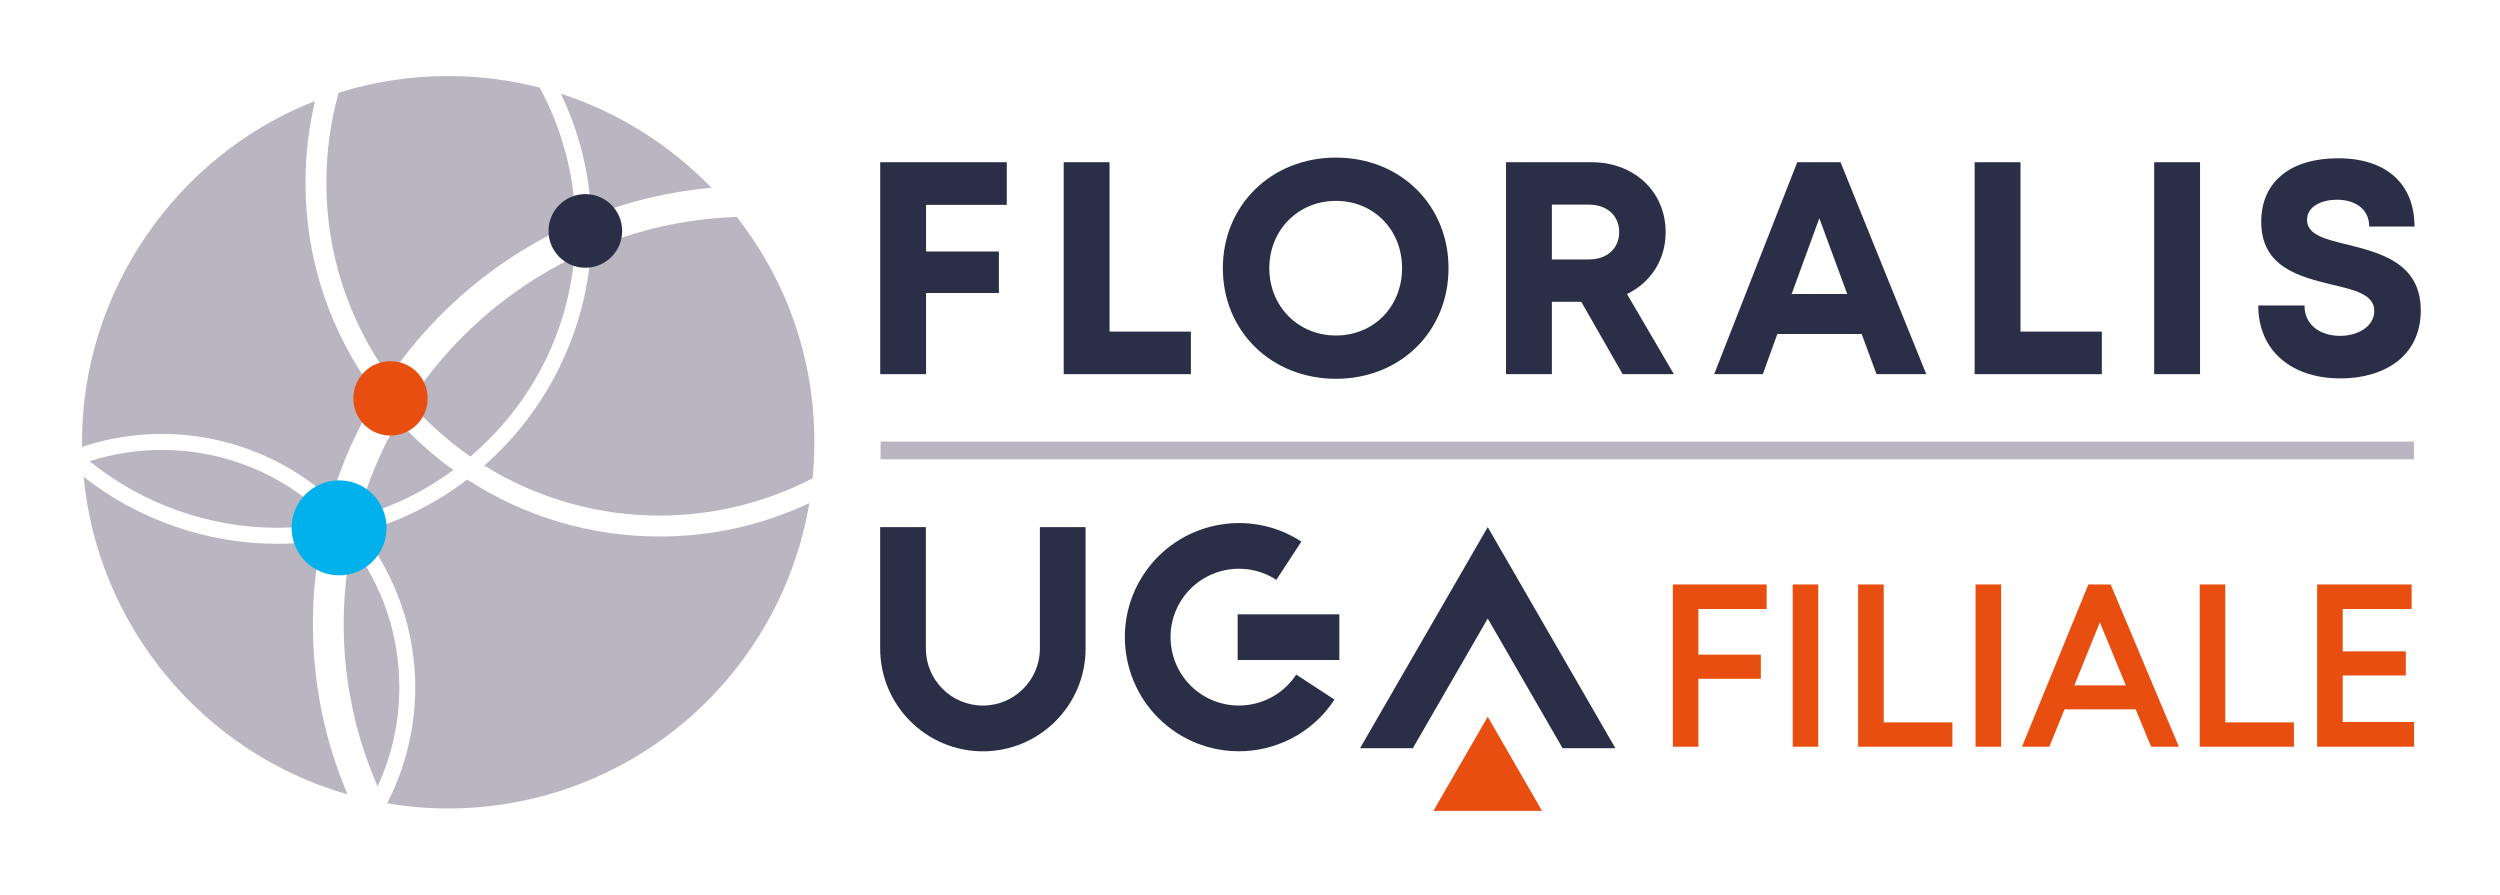 <?xml version="1.0" encoding="utf-8"?>
<!-- Generator: Adobe Illustrator 24.3.0, SVG Export Plug-In . SVG Version: 6.00 Build 0)  -->
<svg version="1.1" id="Calque_1" xmlns="http://www.w3.org/2000/svg" xmlns:xlink="http://www.w3.org/1999/xlink" x="0px" y="0px"
	 viewBox="0 0 628 224.94" style="enable-background:new 0 0 628 224.94;" xml:space="preserve">
<style type="text/css">
	.st0{fill:#E84E0F;}
	.st1{fill:#2A2E46;}
	.st2{fill:#BAB6C1;}
	.st3{fill:#00B1EB;}
</style>
<g>
	<polygon class="st0" points="420.22,187.58 426.64,187.58 426.64,170.51 442.32,170.51 442.32,164.45 426.64,164.45 426.64,152.99 
		443.78,152.99 443.78,146.82 420.22,146.82 	"/>
	<rect x="450.33" y="146.82" class="st0" width="6.42" height="40.76"/>
	<polygon class="st0" points="473.19,146.82 466.76,146.82 466.76,187.58 490.44,187.58 490.44,181.46 473.19,181.46 	"/>
	<rect x="496.26" y="146.82" class="st0" width="6.42" height="40.76"/>
	<path class="st0" d="M534.01,172.17h-12.94l6.41-15.83L534.01,172.17z M524.6,146.82l-16.68,40.76h6.86l3.84-9.4h17.86l3.89,9.4
		h6.97l-17.14-40.76H524.6z"/>
	<polygon class="st0" points="558.99,146.82 552.57,146.82 552.57,187.58 576.24,187.58 576.24,181.46 558.99,181.46 	"/>
	<polygon class="st0" points="588.49,181.36 588.49,169.68 604.34,169.68 604.34,163.62 588.49,163.62 588.49,152.99 605.8,152.99 
		605.8,146.82 582.07,146.82 582.07,187.58 606.42,187.58 606.42,181.36 	"/>
</g>
<g>
	<path class="st1" d="M246.9,188.73c-14.22,0-25.8-11.57-25.8-25.8v-30.52h11.48v30.52c0,7.89,6.42,14.31,14.32,14.31
		c7.89,0,14.32-6.42,14.32-14.31v-30.52h11.48v30.52C272.7,177.16,261.13,188.73,246.9,188.73"/>
	<polygon class="st1" points="373.72,155.37 392.52,187.94 405.78,187.94 373.72,132.41 341.65,187.94 354.91,187.94 	"/>
	<path class="st1" d="M311.18,188.72c-5.37,0-10.81-1.51-15.63-4.66c-13.24-8.64-16.97-26.45-8.33-39.68
		c8.64-13.24,26.45-16.97,39.68-8.33l-6.28,9.61c-7.94-5.18-18.61-2.94-23.79,4.99c-5.18,7.94-2.94,18.61,4.99,23.79
		c7.94,5.18,18.61,2.94,23.79-4.99l9.61,6.28C329.74,184.15,320.54,188.72,311.18,188.72"/>
	<rect x="310.9" y="154.32" class="st1" width="25.54" height="11.48"/>
	<polygon class="st0" points="360.07,203.69 387.36,203.69 373.72,180.05 	"/>
</g>
<rect x="221.2" y="110.93" class="st2" width="385.18" height="4.45"/>
<g>
	<polygon class="st1" points="232.63,51.46 232.63,63.18 250.92,63.18 250.92,73.6 232.63,73.6 232.63,93.99 221.11,93.99 
		221.11,40.75 252.9,40.75 252.9,51.46 	"/>
	<polygon class="st1" points="299.15,83.3 299.15,93.99 267.2,93.99 267.2,40.75 278.72,40.75 278.72,83.3 	"/>
	<path class="st1" d="M352.2,67.37c0-9.66-7.13-16.91-16.61-16.91c-9.49,0-16.74,7.33-16.74,16.91c0,9.58,7.25,16.91,16.74,16.91
		C345.07,84.28,352.2,77.03,352.2,67.37 M307.18,67.37c0-15.8,12.16-27.78,28.41-27.78c16.19,0,28.28,11.91,28.28,27.78
		c0,15.87-12.1,27.78-28.28,27.78C319.34,95.15,307.18,83.18,307.18,67.37"/>
	<path class="st1" d="M389.83,65.18h9.21c4.82,0,7.7-2.9,7.7-6.89c0-3.98-2.88-6.89-7.7-6.89h-9.21V65.18z M397.22,75.82h-7.39
		v18.17h-11.52V40.75h21.49c10.66,0,18.61,7.34,18.61,17.61c0,6.96-3.82,12.66-9.71,15.5l11.78,20.13h-12.87L397.22,75.82z"/>
	<path class="st1" d="M450.06,73.86h13.97l-7.02-19.04L450.06,73.86z M467.65,83.9h-21.18l-3.65,10.09h-12.22l20.87-53.24h10.87
		l21.54,53.24h-12.5L467.65,83.9z"/>
	<polygon class="st1" points="527.98,83.3 527.98,93.99 496.03,93.99 496.03,40.75 507.55,40.75 507.55,83.3 	"/>
	<rect x="541.13" y="40.75" class="st1" width="11.52" height="53.24"/>
	<path class="st1" d="M567.28,76.74h11.61c0,5.14,4.25,7.63,8.96,7.63c4.34,0,8.57-2.29,8.57-6.26c0-4.13-4.86-5.26-10.63-6.61
		c-8.03-1.98-17.77-4.31-17.77-15.78c0-10.21,7.52-15.96,19.31-15.96c12.24,0,19.19,6.53,19.19,17.14h-11.38
		c0-4.59-3.78-6.73-8.09-6.73c-3.74,0-7.52,1.58-7.52,5.07c0,3.75,4.62,4.88,10.26,6.23c8.12,2.05,18.31,4.59,18.31,16.51
		c0,11.5-9.16,17.08-20.18,17.08C575.71,95.05,567.28,88.18,567.28,76.74"/>
</g>
<g>
	<path class="st2" d="M144.57,55.91c-0.26-11.82-3.37-23.53-8.99-33.9c-7.5-1.93-15.24-2.91-23.01-2.91
		c-9.36,0-18.61,1.41-27.5,4.19c-2.05,7.32-3.09,14.9-3.09,22.54c0,17.68,5.47,34.57,15.81,48.89
		C109.51,77.61,125.67,64.2,144.57,55.91"/>
	<path class="st2" d="M172.84,180.6c16.15-14.02,26.95-33.25,30.46-54.22c-11.84,5.56-24.5,8.39-37.64,8.39
		c-17.18,0-33.88-4.95-48.3-14.31c-7.98,6.07-16.88,10.51-26.46,13.19c8.65,11.12,13.41,24.96,13.41,39.02
		c0,10.1-2.44,20.16-7.07,29.12c5.12,0.86,10.28,1.3,15.32,1.3C134.73,203.09,156.14,195.1,172.84,180.6"/>
	<path class="st2" d="M185.07,54.49c-12.67,0.44-24.99,3.19-36.61,8.17c-1.32,20.74-11.08,40.49-26.81,54.29
		c13.23,8.22,28.44,12.57,44.01,12.57c13.37,0,26.67-3.24,38.47-9.38c0.29-2.99,0.44-6.03,0.44-9.04
		C204.57,90.37,197.83,70.8,185.07,54.49"/>
	<path class="st2" d="M113.89,118.07c-5.04-3.63-9.72-7.78-13.9-12.36c-4.38,7.57-7.76,15.66-10.05,24.06
		C98.57,127.35,106.62,123.41,113.89,118.07"/>
	<path class="st2" d="M118.16,114.68c15.05-12.81,24.3-30.57,26.11-50.1c-16.85,8.14-31.15,20.74-41.4,36.47
		C107.43,106.22,112.57,110.81,118.16,114.68"/>
	<path class="st2" d="M87.29,199.55c-5.76-13.58-8.69-27.98-8.69-42.82c0-7.01,0.67-14.04,1.99-20.89c-3.61,0.5-7.3,0.76-10.97,0.76
		c-17.52,0-34.76-5.97-48.61-16.81C24.55,157.29,51.06,189.21,87.29,199.55"/>
	<path class="st2" d="M20.59,111.09c0,0.39,0.01,0.78,0.02,1.16c6.48-2.16,13.22-3.25,20.05-3.25c15.72,0,30.8,5.8,42.52,16.34
		c2.71-9.08,6.6-17.79,11.58-25.92C82.97,83.86,76.74,65.34,76.74,45.83c0-6.86,0.81-13.74,2.4-20.46
		C44.09,39.06,20.59,73.43,20.59,111.09"/>
	<path class="st2" d="M81.5,131.62c0.15-0.64,0.31-1.28,0.47-1.92c-11.18-10.76-25.85-16.68-41.31-16.68
		c-6.17,0-12.27,0.96-18.15,2.84c13.31,10.78,30.02,16.72,47.12,16.72C73.53,132.58,77.53,132.25,81.5,131.62"/>
	<path class="st2" d="M100.31,172.67c0-13.05-4.15-25.42-12-35.82c-1.31,6.6-1.98,13.28-1.98,19.88c0,14.15,2.87,27.88,8.53,40.81
		C98.47,189.71,100.31,181.35,100.31,172.67"/>
	<path class="st2" d="M148.54,54.26c9.61-3.77,19.76-6.16,30.17-7.1c-10.5-10.85-23.55-19-37.83-23.62
		C145.52,33.2,148.09,43.53,148.54,54.26"/>
	<path class="st3" d="M97.11,132.6c0,6.59-5.34,11.93-11.93,11.93c-6.59,0-11.93-5.34-11.93-11.93c0-6.59,5.34-11.93,11.93-11.93
		C91.77,120.66,97.11,126.01,97.11,132.6"/>
	<path class="st1" d="M156.29,58.01c0,5.11-4.14,9.25-9.25,9.25s-9.25-4.14-9.25-9.25c0-5.11,4.14-9.25,9.25-9.25
		S156.29,52.9,156.29,58.01"/>
	<path class="st0" d="M107.43,100.07c0,5.16-4.18,9.34-9.34,9.34c-5.16,0-9.34-4.18-9.34-9.34c0-5.16,4.18-9.34,9.34-9.34
		C103.25,90.73,107.43,94.91,107.43,100.07"/>
</g>
</svg>
